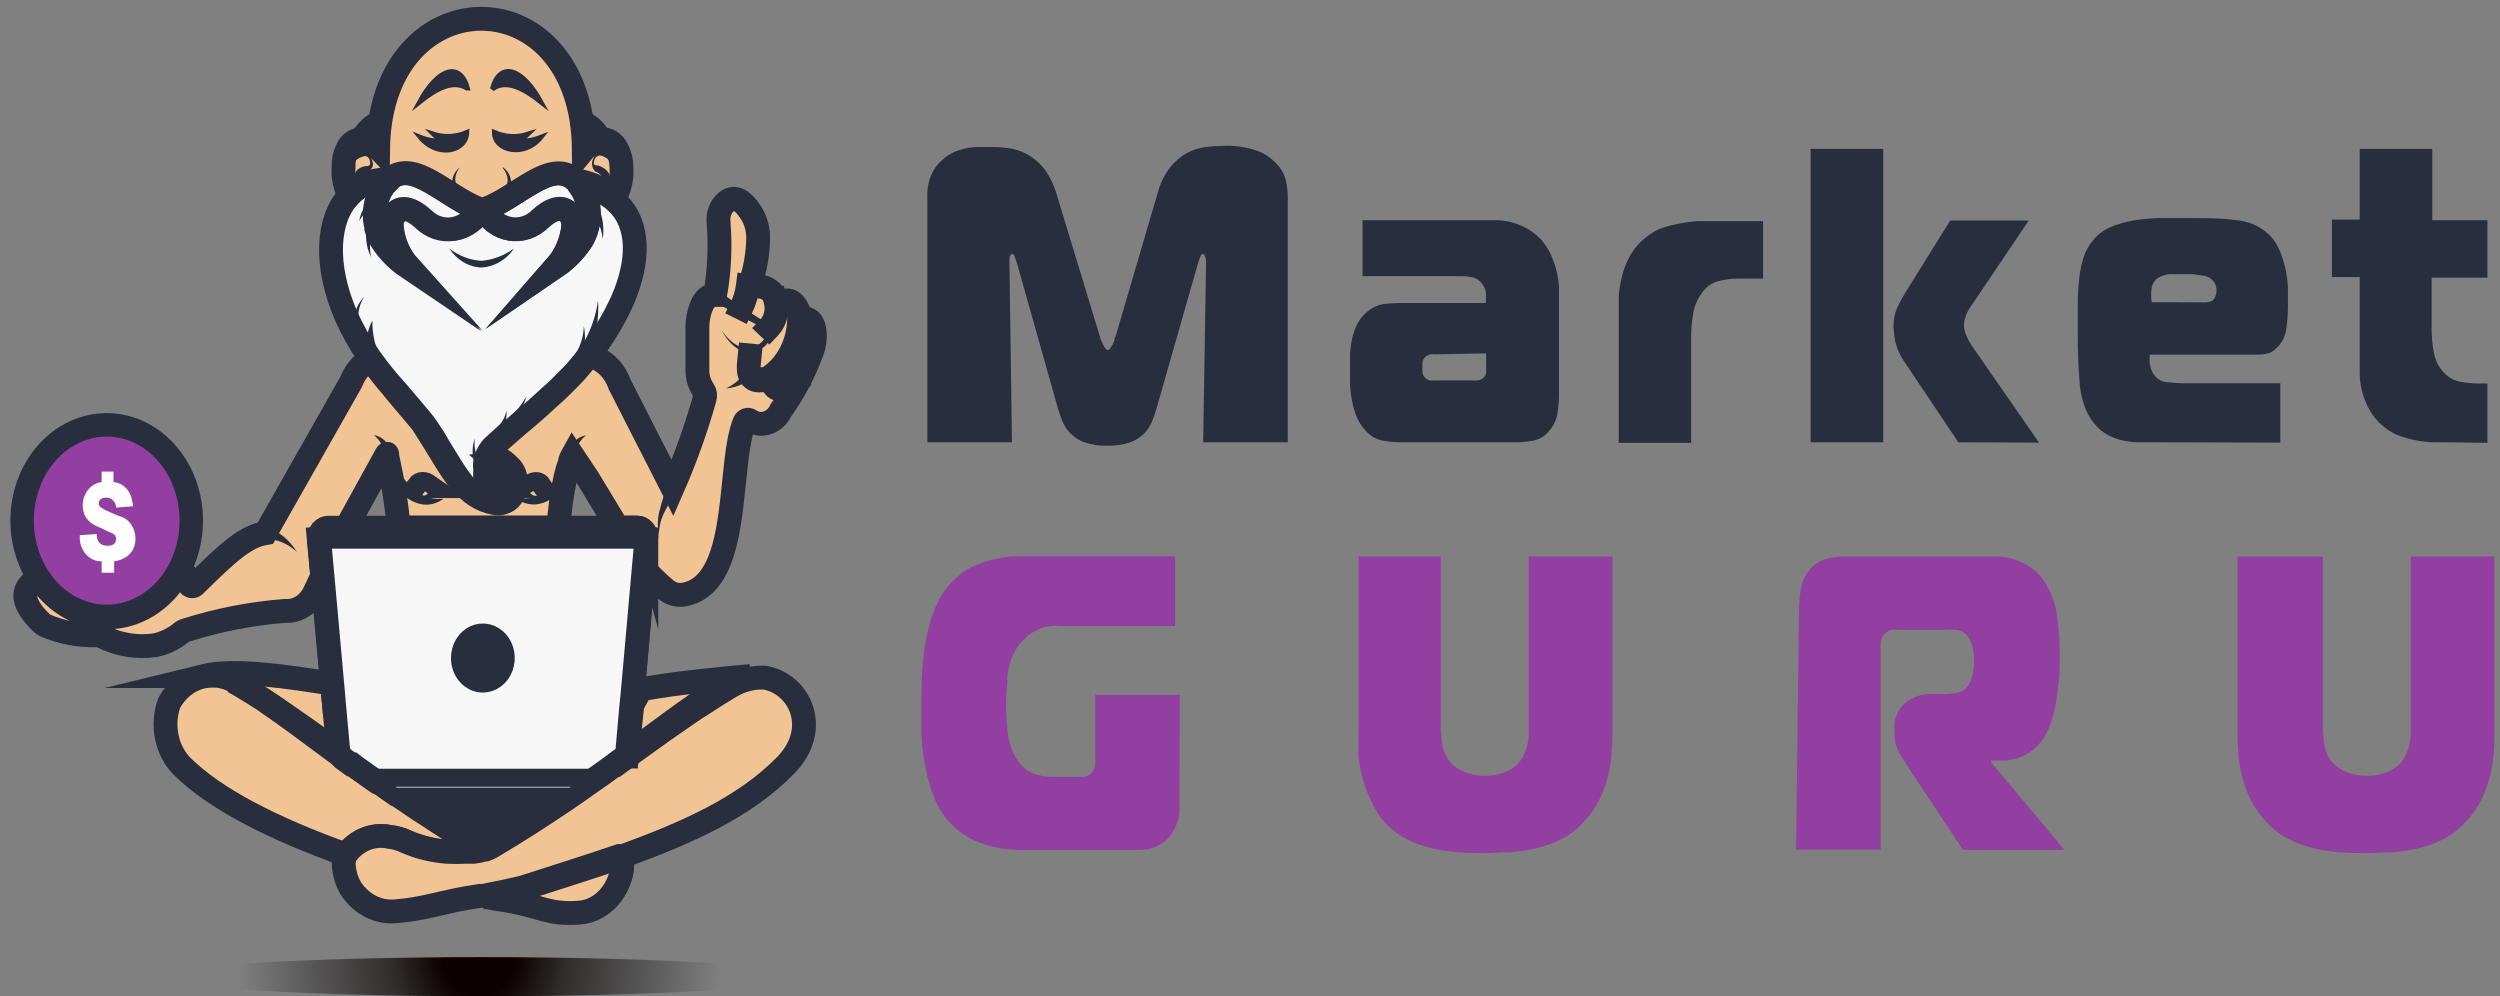 <?xml version="1.0" encoding="UTF-8"?> <svg xmlns="http://www.w3.org/2000/svg" width="133" height="53" viewBox="0 0 133 53" fill="none"><rect x="0" y="0" width="133" height="53" fill="#808080" stroke="none"/> <path d="M61.56 21.613C61.486 21.888 61.396 22.157 61.29 22.418C61.185 22.671 61.035 22.896 60.849 23.08C60.63 23.289 60.376 23.445 60.102 23.539C59.713 23.665 59.309 23.723 58.905 23.712C58.503 23.724 58.102 23.666 57.716 23.539C57.442 23.448 57.187 23.291 56.969 23.08C56.78 22.897 56.627 22.672 56.519 22.418C56.417 22.155 56.327 21.886 56.249 21.613L54.125 14.079C54.086 13.944 54.041 13.811 53.99 13.681C53.99 13.579 53.9 13.518 53.846 13.518C53.792 13.518 53.702 13.59 53.702 13.722C53.702 13.855 53.702 13.957 53.702 14.028L53.837 23.529H49.336V10.491C49.304 9.919 49.458 9.353 49.768 8.9C50.041 8.545 50.383 8.266 50.767 8.085C51.134 7.931 51.519 7.842 51.91 7.82C52.279 7.82 52.558 7.82 52.747 7.82C53.048 7.822 53.349 7.843 53.648 7.881C53.994 7.926 54.332 8.037 54.647 8.207C54.986 8.396 55.292 8.655 55.547 8.972C55.855 9.392 56.088 9.877 56.231 10.399L58.517 17.912C58.517 17.912 58.517 18.014 58.581 18.096C58.608 18.173 58.641 18.248 58.68 18.32C58.712 18.398 58.754 18.47 58.806 18.534C58.82 18.558 58.839 18.579 58.86 18.594C58.882 18.61 58.906 18.621 58.932 18.626C58.932 18.626 59.013 18.626 59.058 18.534C59.109 18.468 59.154 18.396 59.193 18.32L59.292 18.096C59.292 18.014 59.292 17.953 59.346 17.912L61.569 10.328C61.702 9.801 61.935 9.313 62.253 8.9C62.508 8.584 62.814 8.325 63.154 8.136C63.464 7.972 63.795 7.865 64.135 7.82C64.451 7.78 64.77 7.759 65.089 7.759C65.717 7.731 66.344 7.827 66.943 8.044C67.324 8.19 67.669 8.434 67.951 8.758C68.181 8.998 68.344 9.31 68.419 9.655C68.477 9.929 68.507 10.209 68.51 10.491V23.529H64.009L64.162 14.028C64.176 13.888 64.154 13.746 64.099 13.62C64.099 13.549 64.027 13.518 63.982 13.518C63.937 13.518 63.91 13.518 63.865 13.641C63.805 13.783 63.754 13.929 63.712 14.079L61.56 21.613Z" fill="#282E3D"></path> <path d="M79.402 11.714C79.953 11.691 80.503 11.802 81.013 12.04C81.372 12.207 81.701 12.445 81.985 12.744C82.189 12.975 82.362 13.24 82.498 13.528C82.622 13.807 82.724 14.097 82.805 14.395C82.876 14.681 82.921 14.975 82.939 15.272C82.939 15.557 82.939 15.822 82.939 16.057V21.011C82.938 21.336 82.911 21.66 82.859 21.98C82.805 22.333 82.653 22.658 82.426 22.907C82.207 23.19 81.908 23.377 81.58 23.437C81.283 23.496 80.982 23.527 80.68 23.529H74.541C74.209 23.529 73.878 23.498 73.551 23.437C73.208 23.375 72.892 23.189 72.65 22.907C72.45 22.701 72.287 22.452 72.173 22.173C72.058 21.89 71.974 21.592 71.921 21.286C71.866 20.991 71.833 20.691 71.822 20.389C71.822 20.094 71.822 19.818 71.822 19.584C71.822 19.349 71.822 19.064 71.822 18.789C71.841 18.528 71.877 18.269 71.93 18.014C71.992 17.747 72.083 17.491 72.2 17.249C72.323 17.006 72.488 16.795 72.686 16.628C72.946 16.391 73.257 16.236 73.587 16.179C73.885 16.14 74.186 16.12 74.487 16.118H79.051V15.934C79.058 15.812 79.058 15.69 79.051 15.567C79.029 15.418 78.973 15.277 78.889 15.16C78.755 14.948 78.556 14.802 78.331 14.752C78.122 14.712 77.912 14.692 77.7 14.691H72.488V11.714H79.402ZM76.368 18.85C76.281 18.838 76.194 18.838 76.107 18.85C75.993 18.868 75.886 18.925 75.801 19.013C75.739 19.083 75.695 19.171 75.675 19.268C75.666 19.369 75.666 19.472 75.675 19.574C75.667 19.662 75.667 19.751 75.675 19.839C75.695 19.932 75.739 20.017 75.801 20.083C75.869 20.158 75.953 20.211 76.044 20.236C76.14 20.25 76.237 20.25 76.332 20.236H78.322C78.426 20.251 78.532 20.251 78.637 20.236C78.731 20.221 78.821 20.179 78.898 20.114C78.98 20.053 79.038 19.958 79.06 19.849C79.069 19.744 79.069 19.638 79.06 19.533V18.799L76.368 18.85Z" fill="#282E3D"></path> <path d="M86.117 16.688C86.117 16.403 86.117 16.097 86.117 15.761C86.142 15.416 86.197 15.075 86.279 14.741C86.362 14.383 86.49 14.04 86.657 13.722C86.833 13.379 87.061 13.075 87.332 12.825C87.604 12.569 87.907 12.359 88.233 12.203C88.592 12.062 88.963 11.96 89.34 11.897C89.67 11.83 90.004 11.785 90.339 11.765H91.239H93.796V14.823H92.454C92.094 14.822 91.734 14.87 91.383 14.966C91.017 15.066 90.696 15.317 90.483 15.669C90.261 15.996 90.115 16.382 90.06 16.79C90.001 17.164 89.971 17.543 89.97 17.922V23.559H86.117V16.688Z" fill="#282E3D"></path> <path d="M96.325 23.529V7.921H100.187V23.529H96.325ZM104.184 23.529L101.348 19.298C101.106 18.967 100.928 18.581 100.826 18.167C100.776 17.915 100.746 17.659 100.736 17.402C100.725 17.05 100.79 16.7 100.925 16.383C101.06 16.102 101.207 15.83 101.366 15.567L103.752 11.734H107.929L104.76 16.433C104.676 16.565 104.61 16.709 104.562 16.862C104.513 16.998 104.485 17.143 104.481 17.29C104.484 17.474 104.524 17.655 104.598 17.82C104.675 18.01 104.768 18.191 104.877 18.36L108.478 23.549L104.184 23.529Z" fill="#282E3D"></path> <path d="M114.806 23.529C114.41 23.529 114.041 23.529 113.69 23.529C113.349 23.518 113.011 23.463 112.681 23.366C112.361 23.272 112.056 23.116 111.781 22.907C111.494 22.664 111.252 22.359 111.07 22.01C110.826 21.507 110.679 20.951 110.638 20.379C110.565 19.515 110.532 18.647 110.539 17.779V16.22C110.535 15.759 110.559 15.3 110.611 14.843C110.652 14.443 110.733 14.05 110.854 13.671C110.969 13.322 111.151 13.005 111.385 12.743C111.635 12.445 111.943 12.218 112.285 12.081C112.673 11.919 113.074 11.803 113.483 11.734C113.936 11.657 114.393 11.613 114.851 11.602H116.318C117.38 11.602 118.263 11.602 118.956 11.714C119.562 11.75 120.146 11.992 120.63 12.407C120.882 12.625 121.088 12.903 121.233 13.222C121.377 13.549 121.492 13.89 121.575 14.242C121.655 14.596 121.703 14.958 121.719 15.322C121.719 15.689 121.719 16.036 121.719 16.342C121.716 16.735 121.686 17.127 121.629 17.514C121.571 17.92 121.377 18.284 121.089 18.534C120.949 18.682 120.774 18.781 120.585 18.819C120.413 18.852 120.238 18.869 120.063 18.87H114.374C114.347 19.039 114.347 19.211 114.374 19.38C114.401 19.537 114.449 19.688 114.518 19.828C114.597 19.972 114.706 20.092 114.834 20.179C114.962 20.265 115.107 20.317 115.256 20.328C115.588 20.369 115.921 20.39 116.255 20.389H121.314V23.549L114.806 23.529ZM117.29 16.087C117.56 16.087 117.74 16.006 117.813 15.863C117.878 15.739 117.915 15.599 117.921 15.455C117.919 15.285 117.869 15.12 117.777 14.986C117.629 14.803 117.427 14.687 117.209 14.66C117.056 14.66 116.867 14.609 116.66 14.588H116.183H115.454C115.244 14.595 115.038 14.655 114.851 14.762C114.758 14.811 114.676 14.883 114.61 14.973C114.545 15.063 114.498 15.169 114.473 15.282C114.431 15.545 114.431 15.814 114.473 16.077L117.29 16.087Z" fill="#282E3D"></path> <path d="M130.091 23.529H129.407C128.829 23.505 128.257 23.396 127.705 23.203C127.401 23.104 127.115 22.945 126.859 22.733C126.436 22.409 126.097 21.962 125.878 21.439C125.658 20.942 125.541 20.394 125.536 19.838V14.741H124.06V11.683H125.536V7.921H129.398V11.714H132.332V14.772H129.362V17.473C129.361 17.905 129.4 18.335 129.479 18.758C129.558 19.174 129.75 19.552 130.028 19.838C130.278 20.098 130.592 20.265 130.928 20.317C131.205 20.367 131.485 20.395 131.765 20.399H132.332V23.559L130.091 23.529Z" fill="#282E3D"></path> <path d="M62.748 42.867C62.773 43.288 62.685 43.707 62.496 44.07C62.38 44.291 62.238 44.494 62.073 44.672C61.654 45.045 61.13 45.236 60.597 45.212H54.08C53.469 45.198 52.863 45.089 52.279 44.886C51.67 44.689 51.107 44.341 50.632 43.866C50.252 43.494 49.946 43.035 49.732 42.52C49.513 41.992 49.347 41.438 49.237 40.869C49.129 40.294 49.057 39.712 49.021 39.126C49.021 38.535 49.021 37.984 49.021 37.464C49.021 36.944 49.021 36.2 49.075 35.558C49.111 34.922 49.199 34.29 49.336 33.672C49.457 33.079 49.654 32.509 49.921 31.98C50.188 31.455 50.55 31 50.983 30.644C51.291 30.373 51.638 30.166 52.009 30.033C52.349 29.894 52.698 29.789 53.053 29.717C53.35 29.649 53.651 29.608 53.954 29.594C54.215 29.594 54.386 29.594 54.476 29.594H62.514V33.305H56.483C56.007 33.242 55.524 33.33 55.089 33.558C54.653 33.787 54.282 34.147 54.017 34.6C53.779 35.02 53.634 35.499 53.594 35.996C53.594 36.506 53.522 37.016 53.522 37.403C53.525 37.873 53.549 38.343 53.594 38.81C53.634 39.323 53.779 39.819 54.017 40.257C54.226 40.649 54.542 40.953 54.917 41.124C55.258 41.26 55.617 41.329 55.979 41.328H57.32H57.707C57.846 41.305 57.972 41.229 58.068 41.114C58.172 41.003 58.242 40.856 58.266 40.696C58.279 40.533 58.279 40.369 58.266 40.206V36.965H62.766L62.748 42.867Z" fill="#933FA1"></path> <path d="M76.647 29.605V38.566C76.652 38.949 76.685 39.331 76.746 39.707C76.83 40.117 77.041 40.479 77.34 40.727C77.565 40.92 77.822 41.059 78.097 41.135C78.389 41.229 78.692 41.277 78.997 41.277C79.301 41.276 79.604 41.228 79.897 41.135C80.17 41.057 80.427 40.919 80.653 40.727C80.813 40.584 80.948 40.407 81.049 40.207C81.135 40.018 81.204 39.82 81.256 39.616C81.302 39.426 81.326 39.231 81.328 39.035C81.328 38.851 81.328 38.678 81.328 38.515V29.605H85.784V38.963C85.784 39.368 85.766 39.773 85.73 40.176C85.699 40.585 85.63 40.988 85.523 41.379C85.416 41.788 85.268 42.181 85.082 42.552C84.88 42.948 84.632 43.311 84.344 43.632C84.006 44.019 83.613 44.339 83.183 44.58C82.756 44.806 82.309 44.981 81.85 45.1C81.379 45.22 80.901 45.299 80.419 45.335C79.924 45.335 79.438 45.386 78.952 45.386C78.466 45.386 77.962 45.386 77.475 45.335C76.994 45.298 76.515 45.22 76.044 45.1C75.585 44.981 75.138 44.806 74.712 44.58C74.284 44.334 73.892 44.014 73.551 43.632C73.303 43.302 73.091 42.939 72.92 42.552C72.738 42.179 72.59 41.786 72.479 41.379C72.377 40.987 72.307 40.584 72.272 40.176C72.254 39.772 72.254 39.367 72.272 38.963V29.605H76.647Z" fill="#933FA1"></path> <path d="M95.704 32.592C95.706 32.206 95.733 31.821 95.785 31.44C95.837 31.037 95.993 30.661 96.235 30.359C96.474 30.055 96.787 29.838 97.135 29.738C97.43 29.657 97.732 29.613 98.035 29.605H105.534C105.75 29.605 106.002 29.605 106.29 29.605C106.595 29.619 106.897 29.674 107.19 29.768C107.508 29.872 107.811 30.027 108.091 30.227C108.398 30.453 108.661 30.748 108.865 31.093C109.168 31.611 109.365 32.2 109.441 32.816C109.529 33.426 109.574 34.043 109.576 34.661C109.576 34.845 109.576 35.09 109.576 35.395C109.572 35.736 109.551 36.077 109.513 36.415C109.468 36.772 109.423 37.139 109.351 37.505C109.292 37.855 109.202 38.197 109.081 38.525C108.872 39.14 108.493 39.662 108.001 40.013C107.55 40.311 107.037 40.466 106.515 40.462H105.93V40.554L109.828 45.212H104.427L101.726 41.135C101.501 40.788 101.285 40.452 101.087 40.115C100.887 39.797 100.78 39.415 100.781 39.024V38.688C100.778 38.441 100.827 38.196 100.924 37.975C101.021 37.753 101.164 37.561 101.339 37.414C101.755 37.074 102.259 36.902 102.77 36.924H103.482C103.699 36.923 103.916 36.899 104.13 36.853C104.361 36.805 104.569 36.664 104.715 36.456C104.828 36.271 104.908 36.063 104.949 35.844C104.99 35.623 105.011 35.397 105.012 35.171C105.028 34.852 104.985 34.532 104.886 34.233C104.831 34.095 104.761 33.965 104.679 33.846C104.526 33.652 104.313 33.532 104.085 33.509C103.869 33.494 103.652 33.494 103.437 33.509H100.979C100.857 33.493 100.733 33.493 100.61 33.509C100.487 33.541 100.374 33.611 100.286 33.713C100.16 33.827 100.076 33.991 100.052 34.172C100.042 34.349 100.042 34.526 100.052 34.702V45.202H95.551L95.704 32.592Z" fill="#933FA1"></path> <path d="M123.574 29.605V38.566C123.574 38.949 123.607 39.331 123.673 39.707C123.756 40.114 123.963 40.475 124.258 40.727C124.483 40.919 124.74 41.057 125.014 41.135C125.307 41.228 125.61 41.276 125.914 41.277C126.219 41.277 126.521 41.229 126.814 41.135C127.088 41.057 127.345 40.919 127.57 40.727C127.733 40.587 127.868 40.41 127.967 40.207C128.056 40.02 128.126 39.822 128.174 39.616C128.218 39.426 128.245 39.231 128.255 39.035C128.255 38.851 128.255 38.678 128.255 38.515V29.605H132.701V38.963C132.701 39.371 132.701 39.769 132.656 40.176C132.617 40.583 132.548 40.986 132.449 41.379C132.339 41.786 132.191 42.179 132.008 42.552C131.801 42.943 131.553 43.306 131.27 43.632C130.929 44.014 130.537 44.334 130.109 44.58C129.682 44.806 129.236 44.981 128.777 45.1C128.303 45.22 127.821 45.299 127.336 45.335C126.85 45.335 126.355 45.386 125.869 45.386C125.383 45.386 124.879 45.386 124.393 45.335C123.914 45.299 123.438 45.22 122.971 45.1C122.511 44.981 122.065 44.806 121.638 44.58C121.207 44.339 120.815 44.019 120.477 43.632C120.189 43.311 119.941 42.948 119.739 42.552C119.553 42.181 119.405 41.788 119.298 41.379C119.191 40.988 119.121 40.585 119.091 40.176C119.055 39.773 119.037 39.368 119.037 38.963V29.605H123.574Z" fill="#933FA1"></path> <path d="M25.661 53C35.047 53 42.656 52.535 42.656 51.96C42.656 51.386 35.047 50.92 25.661 50.92C16.275 50.92 8.666 51.386 8.666 51.96C8.666 52.535 16.275 53 25.661 53Z" fill="url(#paint0_radial_57_101)"></path> <path d="M2.184 33.112C2.244 33.172 2.311 33.223 2.382 33.265C3.267 33.646 4.209 33.826 5.155 33.795C5.244 33.8 5.332 33.82 5.416 33.856C6.306 34.303 7.286 34.465 8.251 34.325C8.729 34.226 9.183 34.014 9.584 33.703C9.678 33.614 9.789 33.551 9.908 33.52C11.625 32.978 13.386 32.637 15.165 32.5H15.372C15.66 32.48 15.938 32.375 16.18 32.197C16.421 32.018 16.617 31.771 16.749 31.481L17.154 30.614L16.992 28.81C16.988 28.776 16.988 28.742 16.992 28.708V28.708V28.565C17.003 28.442 17.053 28.328 17.132 28.244C17.212 28.16 17.316 28.111 17.424 28.107H18.396L20.53 24.233C20.53 24.233 20.575 24.141 20.593 24.141C20.611 24.141 20.593 24.223 20.593 24.243C20.638 24.426 20.674 24.61 20.71 24.793C20.944 25.87 21.113 26.963 21.214 28.066H29.712C29.764 27.154 29.891 26.25 30.09 25.364C30.155 25.082 30.24 24.806 30.342 24.539V24.477C30.36 24.417 30.385 24.359 30.414 24.304L30.459 24.223L31.269 25.436L32.862 28.066H33.907C33.963 28.066 34.02 28.078 34.072 28.103C34.125 28.127 34.172 28.163 34.213 28.209C34.288 28.295 34.339 28.405 34.357 28.524V28.616V28.698C34.357 28.698 34.357 28.698 34.357 28.82L34.258 30.247C34.609 30.627 34.978 30.985 35.365 31.318C35.514 31.453 35.686 31.55 35.871 31.603C36.056 31.656 36.249 31.663 36.436 31.623C36.571 31.595 36.703 31.554 36.832 31.501C39.416 30.441 38.714 24.569 39.614 22.449C39.626 22.422 39.643 22.399 39.663 22.38C39.683 22.362 39.707 22.348 39.732 22.339C39.757 22.33 39.783 22.328 39.809 22.331C39.836 22.334 39.861 22.343 39.884 22.357C40.023 22.451 40.178 22.512 40.339 22.536C40.5 22.559 40.664 22.546 40.82 22.495C40.976 22.444 41.121 22.358 41.246 22.241C41.372 22.125 41.475 21.98 41.549 21.817C42.239 20.862 42.8 19.797 43.215 18.657C43.333 18.334 43.376 17.983 43.34 17.637C43.278 17.189 43.106 16.954 42.818 16.944C42.758 16.943 42.7 16.921 42.652 16.881C42.603 16.84 42.567 16.784 42.548 16.72C42.35 16.139 42.044 15.853 41.648 16.037C41.584 16.06 41.515 16.059 41.451 16.033C41.388 16.007 41.334 15.958 41.297 15.894C41.182 15.645 40.995 15.449 40.767 15.34C40.538 15.23 40.284 15.213 40.046 15.292C40.026 15.297 40.004 15.296 39.985 15.289C39.965 15.281 39.947 15.268 39.934 15.251C39.92 15.233 39.91 15.211 39.907 15.188C39.903 15.165 39.904 15.141 39.911 15.119C40.172 14.35 40.315 13.537 40.334 12.713C40.346 12.191 40.2 11.68 39.92 11.266C39.515 10.664 39.092 10.379 38.642 10.736C38.495 10.858 38.379 11.023 38.306 11.213C38.233 11.402 38.206 11.611 38.227 11.816C38.332 13.111 38.272 14.415 38.047 15.69C37.597 15.69 37.291 16.108 37.147 16.893C37.118 17.061 37.103 17.232 37.102 17.403V19.615C37.085 20.032 37.203 20.442 37.435 20.767C37.475 20.828 37.5 20.898 37.51 20.973C37.519 21.048 37.512 21.124 37.489 21.195C37.027 22.832 36.456 24.427 35.779 25.966L32.97 20.461C32.857 20.135 32.685 19.84 32.465 19.594C32.245 19.348 31.981 19.157 31.692 19.034L31.422 18.911L31.089 18.769C30.882 19.034 30.657 19.309 30.414 19.584L30 20.012L29.784 20.226L29.568 20.441L29.343 20.655L28.956 21.001C28.767 21.185 28.559 21.358 28.361 21.541L27.929 21.919L27.434 22.337L26.705 22.969L26.102 23.499L25.958 23.672C25.765 23.873 25.638 24.143 25.598 24.437C25.585 24.531 25.585 24.628 25.598 24.722V24.773C25.598 24.773 25.598 24.824 25.598 24.855C25.594 24.885 25.594 24.916 25.598 24.946V25.069V25.14V25.191L25.661 25.273L25.733 25.354C25.805 25.406 25.884 25.444 25.967 25.466C26.079 25.502 26.197 25.502 26.309 25.466C26.355 25.448 26.395 25.416 26.426 25.375C26.642 25.14 26.525 24.681 26.201 24.406C26.343 24.382 26.487 24.397 26.623 24.449C26.758 24.502 26.881 24.59 26.98 24.706C27.08 24.823 27.153 24.965 27.195 25.12C27.236 25.275 27.244 25.439 27.218 25.599C27.209 25.692 27.191 25.785 27.164 25.874C27.119 26.058 27.028 26.224 26.903 26.353C26.789 26.452 26.658 26.522 26.518 26.559C26.379 26.596 26.234 26.599 26.093 26.567C25.381 26.441 24.738 26.015 24.293 25.375C23.924 24.895 23.581 24.284 23.122 23.55C22.933 23.244 22.726 22.918 22.483 22.53C22.402 22.408 20.881 20.644 20.782 20.491C20.441 20.095 20.116 19.68 19.81 19.248V19.248L19.702 19.105C19.564 19.18 19.434 19.272 19.315 19.38C19.042 19.628 18.826 19.946 18.685 20.308L14.121 28.361C13.103 28.535 12.239 29.269 10.358 31.134C10.332 31.16 10.3 31.177 10.266 31.185C10.233 31.193 10.197 31.192 10.164 31.181C10.131 31.169 10.101 31.149 10.077 31.121C10.052 31.094 10.035 31.06 10.025 31.022C9.959 30.727 9.822 30.459 9.629 30.247C9.263 30.984 8.741 31.606 8.109 32.057C7.478 32.508 6.758 32.775 6.013 32.832C5.269 32.89 4.523 32.737 3.844 32.387C3.164 32.037 2.572 31.502 2.121 30.828H1.932C1.041 31.369 1.194 32.133 2.184 33.112Z" fill="#F2C494" stroke="#282E3D" stroke-width="1.269" stroke-miterlimit="10" stroke-linecap="square"></path> <path d="M33.367 40.145C34.879 39.034 36.166 38.056 37.264 37.312L37.471 37.169C37.777 36.965 38.075 36.771 38.371 36.608L38.57 36.486L38.804 36.363L38.921 36.302L39.038 36.241C39.323 36.096 39.627 36.003 39.938 35.966C39.038 36.047 35.572 36.353 34.087 36.69L33.637 37.515L33.367 40.145Z" fill="#F2C494" stroke="#282E3D" stroke-width="1.269" stroke-miterlimit="10" stroke-linecap="square"></path> <path d="M20.017 41.532L20.809 42.093L21.016 42.226L21.376 42.47L21.583 42.613C22.672 43.347 23.87 44.122 25.274 44.958C25.377 45.021 25.486 45.072 25.598 45.111H25.679C25.955 45.002 26.223 44.869 26.48 44.713L26.867 44.479L27.254 44.234L27.632 43.999L28.911 43.164L29.046 43.082L30.369 42.185L30.585 42.042L30.855 41.849L31.368 41.492L20.017 41.532Z" fill="#282E3D" stroke="#282E3D" stroke-width="1.269" stroke-miterlimit="10" stroke-linecap="square"></path> <path d="M10.808 35.966H11.033C11.578 35.96 12.117 36.096 12.608 36.364C12.734 36.435 12.861 36.506 12.977 36.588L13.347 36.812L14.058 37.271L14.409 37.495L14.508 37.556L14.868 37.801L15.219 38.045L15.75 38.413L16.263 38.769L18.064 40.064L17.82 37.434L17.613 36.364C15.498 36.037 12.509 35.548 10.808 35.966Z" fill="#F2C494" stroke="#282E3D" stroke-width="1.269" stroke-miterlimit="10" stroke-linecap="square"></path> <path d="M33.601 37.495L33.664 36.894L34.375 28.647" stroke="#282E3D" stroke-width="1.269" stroke-miterlimit="10" stroke-linecap="square"></path> <path d="M33.096 46.252C33.009 46.775 32.794 47.259 32.476 47.65C32.157 48.041 31.749 48.323 31.296 48.464C31.122 48.515 30.944 48.546 30.765 48.556C29.172 48.658 28.884 48.25 27.002 47.914L26.336 47.812L25.931 47.73H25.733C26.264 47.628 27.677 47.333 27.866 47.272C29.622 46.701 31.341 46.17 32.97 45.61C33.078 45.8 33.123 46.028 33.096 46.252V46.252Z" fill="#F2C494" stroke="#282E3D" stroke-width="1.269" stroke-miterlimit="10" stroke-linecap="square"></path> <path d="M25.508 45.182C25.328 45.243 25.355 45.284 25.166 45.304H24.833C24.488 45.325 24.142 45.325 23.798 45.304C23.058 45.25 22.33 45.072 21.637 44.774C21.342 44.633 21.029 44.547 20.71 44.519C20.29 44.438 19.857 44.483 19.457 44.651C19.058 44.82 18.704 45.105 18.433 45.477C14.409 44.04 11.438 42.48 9.728 40.808C9.304 40.397 9.006 39.843 8.877 39.228C8.747 38.613 8.793 37.967 9.008 37.383C9.379 36.705 9.971 36.218 10.655 36.027C10.856 35.974 11.061 35.947 11.267 35.946H11.546C11.857 35.983 12.161 36.076 12.446 36.221L12.563 36.282L12.608 36.364L12.86 36.507L13.058 36.629C13.338 36.792 13.635 36.986 13.959 37.19L14.166 37.332C15.264 38.076 16.56 39.055 18.063 40.166H18.136L18.352 40.319L18.576 40.482L18.919 40.737L19 40.798L19.243 40.971L19.486 41.145L19.99 41.502L20.503 41.858L20.989 42.195L22.312 43.092L22.447 43.173L23.726 44.009L24.104 44.244L24.491 44.489L24.878 44.723C25.072 44.903 25.283 45.057 25.508 45.182Z" fill="#F2C494" stroke="#282E3D" stroke-width="1.269" stroke-miterlimit="10" stroke-linecap="square"></path> <path d="M41.774 40.738C39.614 42.94 36.571 44.295 33.16 45.539H32.953C31.314 46.1 29.604 46.63 27.84 47.201C27.659 47.262 26.246 47.558 25.715 47.66H25.535L24.842 47.772C23.456 48.016 22.501 48.363 21.106 48.475C20.637 48.53 20.163 48.446 19.732 48.229C19.301 48.013 18.927 47.672 18.649 47.242C18.46 46.913 18.34 46.54 18.297 46.151C18.258 45.9 18.303 45.642 18.424 45.427C18.701 45.062 19.058 44.785 19.459 44.626C19.861 44.467 20.292 44.43 20.71 44.52C21.02 44.554 21.324 44.644 21.61 44.785C22.303 45.083 23.031 45.261 23.771 45.315C24.116 45.335 24.461 45.335 24.806 45.315H25.211C25.4 45.295 25.587 45.254 25.769 45.193H25.85C25.962 45.154 26.071 45.103 26.174 45.04C27.578 44.204 28.776 43.429 29.865 42.695L30.081 42.552L30.432 42.308L30.63 42.175L31.422 41.614C31.782 41.37 32.124 41.125 32.457 40.88L32.583 40.789L32.7 40.697H32.763L33.196 40.381L33.43 40.208L35.23 38.913L35.743 38.556L36.274 38.189L36.625 37.944L36.985 37.7L37.084 37.639L37.435 37.414L38.147 36.956L38.516 36.731C38.633 36.65 38.759 36.578 38.885 36.507C39.367 36.223 39.899 36.066 40.442 36.048H40.667C42.539 36.364 43.719 38.77 41.774 40.738Z" fill="#F2C494" stroke="#282E3D" stroke-width="1.269" stroke-miterlimit="10" stroke-linecap="square"></path> <path d="M27.479 26.537C27.668 26.537 27.83 26.537 28.002 26.537C28.161 26.513 28.317 26.472 28.47 26.415C28.765 26.297 29.035 26.109 29.262 25.864C29.729 25.364 30.073 24.735 30.261 24.039C30.337 23.806 30.46 23.597 30.621 23.428C30.78 23.279 30.974 23.187 31.179 23.163C31.024 23.277 30.893 23.426 30.792 23.601C30.724 23.773 30.675 23.955 30.648 24.141V24.141C30.565 25 30.187 25.788 29.595 26.333C29.29 26.61 28.921 26.783 28.533 26.832C28.163 26.865 27.793 26.761 27.479 26.537V26.537Z" fill="#282E3D"></path> <path d="M23.591 26.536C23.276 26.769 22.903 26.877 22.528 26.842C22.142 26.792 21.777 26.619 21.475 26.343C21.177 26.073 20.93 25.738 20.75 25.358C20.569 24.978 20.457 24.561 20.422 24.131V24.131C20.392 23.944 20.34 23.762 20.269 23.59C20.171 23.413 20.038 23.263 19.882 23.152C20.09 23.176 20.287 23.268 20.449 23.417C20.607 23.588 20.73 23.797 20.809 24.029C20.997 24.725 21.341 25.353 21.808 25.853C22.035 26.099 22.305 26.286 22.6 26.404C22.756 26.461 22.915 26.502 23.078 26.526C23.239 26.557 23.41 26.526 23.591 26.536Z" fill="#282E3D"></path> <path d="M28.2 25.884H28.74C28.623 25.701 28.443 25.701 28.2 25.884Z" stroke="#282E3D" stroke-width="1.269" stroke-miterlimit="10" stroke-linecap="square"></path> <path d="M22.258 25.864H22.798C22.564 25.701 22.384 25.701 22.258 25.864Z" stroke="#282E3D" stroke-width="1.269" stroke-miterlimit="10" stroke-linecap="square"></path> <path d="M17.766 37.445L17.703 36.792L16.956 28.647" stroke="#282E3D" stroke-width="1.269" stroke-miterlimit="10" stroke-linecap="square"></path> <path d="M38.39 17.555C38.702 18.07 39.175 18.434 39.713 18.575C39.978 18.578 40.235 18.469 40.433 18.269C40.658 18.105 40.802 17.851 40.721 17.626C40.678 17.526 40.605 17.446 40.514 17.402L40.136 17.208L39.362 16.801C38.849 16.525 38.336 16.25 37.84 15.914L37.597 15.751L37.913 15.2L38.138 15.384C38.588 15.741 39.038 16.067 39.56 16.403L40.298 16.872L40.667 17.117C40.822 17.221 40.935 17.389 40.982 17.586C41.009 17.775 40.981 17.969 40.901 18.139C40.822 18.308 40.695 18.443 40.541 18.523C40.293 18.724 39.99 18.818 39.686 18.788C39.132 18.578 38.669 18.137 38.39 17.555V17.555Z" fill="#282E3D"></path> <path d="M38.615 20.665C38.894 20.543 39.15 20.363 39.371 20.135C39.518 19.878 39.587 19.574 39.569 19.268V18.952L40.199 19.095L40.1 19.39C40.014 19.791 39.815 20.149 39.533 20.41C39.243 20.557 38.932 20.643 38.615 20.665V20.665Z" fill="#282E3D"></path> <path d="M39.884 18.911C39.821 19.553 39.731 20.032 40.19 20.215C40.436 20.278 40.694 20.23 40.91 20.083C41.387 19.765 41.784 19.314 42.064 18.773C42.345 18.233 42.499 17.621 42.512 16.994" stroke="#282E3D" stroke-width="1.269" stroke-miterlimit="10" stroke-linecap="square"></path> <path d="M40.91 17.433C41.083 17.252 41.208 17.019 41.268 16.761C41.329 16.503 41.323 16.23 41.252 15.976" stroke="#282E3D" stroke-width="1.269" stroke-miterlimit="10" stroke-linecap="square"></path> <path d="M39.434 16.383C39.614 16.02 39.733 15.623 39.785 15.211" stroke="#282E3D" stroke-width="1.269" stroke-miterlimit="10" stroke-linecap="square"></path> <path d="M41.054 20.175C41.054 20.797 41.801 20.94 42.278 20.461" stroke="#282E3D" stroke-width="1.269" stroke-miterlimit="10" stroke-linecap="square"></path> <path d="M14.148 28.035C14.816 28.247 15.399 28.715 15.795 29.361C15.315 28.915 14.714 28.67 14.094 28.668H13.815L13.869 27.934L14.148 28.035Z" fill="#282E3D"></path> <path d="M36.013 26.037C35.806 26.465 35.563 26.812 35.374 27.199C35.167 27.572 35.058 28.003 35.059 28.443C34.96 27.991 34.979 27.517 35.113 27.077C35.221 26.628 35.383 26.2 35.482 25.802L35.554 25.497L36.139 25.762L36.013 26.037Z" fill="#282E3D"></path> <path d="M17.001 28.687C17.02 28.639 17.044 28.595 17.073 28.554V28.554C17.112 28.545 17.152 28.545 17.19 28.554H34.087C34.165 28.556 34.239 28.593 34.294 28.656C34.329 28.687 34.354 28.73 34.366 28.779C34.379 28.825 34.379 28.875 34.366 28.921L33.646 36.995L33.583 37.597L33.349 40.247H33.276L33.06 40.4L32.835 40.563L32.493 40.818L32.412 40.879L32.142 41.073L31.926 41.226L31.422 41.583H20.017L18.982 40.849L18.856 40.757L18.739 40.665H18.676L18.244 40.349L18.009 40.084L17.766 37.454L17.712 36.801L16.992 28.84C16.981 28.789 16.984 28.736 17.001 28.687ZM25.688 36.21C25.898 36.21 26.103 36.14 26.278 36.008C26.453 35.875 26.589 35.688 26.669 35.468C26.75 35.248 26.771 35.006 26.73 34.773C26.689 34.539 26.588 34.325 26.439 34.157C26.291 33.989 26.101 33.874 25.895 33.828C25.689 33.781 25.476 33.805 25.282 33.896C25.087 33.987 24.922 34.141 24.805 34.339C24.688 34.537 24.626 34.769 24.626 35.007C24.626 35.326 24.738 35.632 24.937 35.858C25.136 36.084 25.406 36.21 25.688 36.21V36.21Z" fill="#F7F7F7" stroke="#282E3D" stroke-width="1.269" stroke-miterlimit="10"></path> <path d="M20.017 41.532L20.809 42.092L21.016 42.235H30.441L30.657 42.082L30.927 41.889L31.44 41.532H20.017Z" stroke="#282E3D" stroke-width="1.269" stroke-miterlimit="10"></path> <path d="M20.017 41.532L20.809 42.092L21.016 42.225H30.405L30.891 41.889L31.404 41.532H20.017Z" fill="#F7F7F7" stroke="#282E3D" stroke-width="0.655" stroke-miterlimit="10"></path> <path d="M24.626 35.007C24.626 35.245 24.688 35.477 24.805 35.675C24.922 35.873 25.087 36.027 25.282 36.118C25.476 36.209 25.689 36.233 25.895 36.186C26.101 36.14 26.291 36.025 26.439 35.857C26.588 35.689 26.689 35.475 26.73 35.241C26.771 35.008 26.75 34.766 26.669 34.546C26.589 34.327 26.453 34.139 26.278 34.006C26.103 33.874 25.898 33.804 25.688 33.804C25.406 33.804 25.136 33.93 24.937 34.156C24.738 34.382 24.626 34.688 24.626 35.007V35.007Z" fill="#282E3D"></path> <path d="M17.001 28.677C16.995 28.64 16.995 28.602 17.001 28.564L17.046 28.463H34.087C34.126 28.462 34.164 28.471 34.2 28.489C34.235 28.506 34.267 28.532 34.294 28.564C34.334 28.622 34.365 28.688 34.384 28.758V28.544C34.362 28.413 34.301 28.295 34.213 28.208C34.135 28.125 34.032 28.077 33.925 28.075H17.451C17.343 28.079 17.239 28.128 17.159 28.213C17.08 28.297 17.03 28.411 17.019 28.534L17.001 28.677Z" stroke="#282E3D" stroke-width="1.269" stroke-miterlimit="10"></path> <path d="M18.424 16.83C18.745 17.548 19.125 18.231 19.558 18.869L19.702 19.083L19.81 19.226C20.178 19.737 20.572 20.224 20.989 20.684C21.088 20.796 22.609 22.559 22.69 22.723C22.933 23.069 23.14 23.395 23.329 23.742C23.789 24.476 24.131 25.087 24.5 25.567C24.945 26.207 25.589 26.633 26.3 26.759C26.441 26.791 26.586 26.788 26.726 26.751C26.865 26.715 26.996 26.644 27.11 26.545C27.235 26.416 27.326 26.25 27.371 26.066C27.398 25.977 27.416 25.885 27.425 25.791C27.451 25.631 27.443 25.467 27.402 25.312C27.36 25.157 27.287 25.015 27.187 24.898C27.088 24.782 26.965 24.694 26.83 24.642C26.694 24.589 26.55 24.575 26.408 24.598C26.732 24.873 26.849 25.332 26.633 25.567C26.602 25.609 26.562 25.64 26.516 25.658C26.404 25.694 26.286 25.694 26.174 25.658C26.092 25.632 26.014 25.594 25.94 25.546L25.868 25.465L25.805 25.383V25.332V25.261V25.139C25.801 25.108 25.801 25.077 25.805 25.047V25.047C25.809 25.02 25.809 24.992 25.805 24.965V24.914C25.791 24.823 25.791 24.73 25.805 24.639C25.86 24.262 26.04 23.922 26.309 23.691L26.912 23.161L27.641 22.529L28.136 22.111L28.569 21.734C28.767 21.55 28.974 21.377 29.163 21.193L29.55 20.847L29.775 20.633L29.991 20.419L30.207 20.204L30.621 19.776C30.855 19.501 31.089 19.226 31.296 18.961L31.35 18.89C32.041 18.016 32.63 17.046 33.105 16.005V16.005C34.051 13.843 34.006 11.927 32.853 10.806C32.692 10.647 32.517 10.507 32.331 10.387C31.969 10.165 31.581 10 31.179 9.898L30.612 9.582C30.711 9.662 30.801 9.755 30.882 9.857V9.857V9.919C31.041 10.139 31.16 10.391 31.233 10.663V10.663C31.364 11.134 31.364 11.639 31.233 12.11C31.169 12.359 31.069 12.593 30.936 12.803C30.572 13.347 30.12 13.807 29.604 14.159C30.088 13.606 30.404 12.892 30.504 12.12V12.12C30.518 12.012 30.518 11.902 30.504 11.794C30.475 11.63 30.407 11.478 30.306 11.356V11.356C29.964 10.897 29.352 11.081 28.767 11.621C28.55 11.838 28.295 12 28.018 12.094C27.741 12.188 27.449 12.213 27.163 12.166C26.877 12.119 26.603 12.003 26.361 11.824C26.118 11.646 25.913 11.409 25.76 11.132H25.607C25.452 11.408 25.247 11.643 25.005 11.82C24.762 11.998 24.489 12.114 24.203 12.161C23.917 12.207 23.626 12.183 23.349 12.09C23.073 11.997 22.817 11.837 22.6 11.621C21.997 11.07 21.385 10.887 21.043 11.386C20.945 11.499 20.876 11.64 20.845 11.794C20.84 11.886 20.84 11.978 20.845 12.07C20.922 12.866 21.24 13.608 21.745 14.17C21.227 13.82 20.775 13.36 20.413 12.814C20.283 12.604 20.18 12.374 20.107 12.131C20.107 12.131 20.107 12.07 20.107 12.039C20.073 11.912 20.049 11.783 20.035 11.652C19.985 11.062 20.125 10.471 20.431 9.99L20.422 9.857C20.51 9.749 20.606 9.65 20.71 9.562C20.566 9.551 20.422 9.551 20.278 9.562C19.846 9.603 19.428 9.753 19.054 10C18.885 10.112 18.727 10.245 18.585 10.398C17.397 11.662 17.235 14.108 18.424 16.83Z" fill="#F7F7F7" stroke="#282E3D" stroke-width="1.269" stroke-miterlimit="10"></path> <path d="M25.742 11.142C25.895 11.42 26.1 11.656 26.343 11.835C26.585 12.013 26.859 12.13 27.145 12.177C27.431 12.223 27.723 12.198 28 12.104C28.277 12.01 28.532 11.849 28.749 11.632C29.334 11.091 29.946 10.908 30.288 11.366C30.389 11.489 30.457 11.641 30.486 11.805C30.5 11.913 30.5 12.023 30.486 12.131V12.131C30.386 12.902 30.07 13.617 29.586 14.17C30.102 13.818 30.554 13.358 30.918 12.814C31.051 12.604 31.151 12.369 31.215 12.121C31.346 11.65 31.346 11.144 31.215 10.673C31.142 10.402 31.023 10.149 30.864 9.929V9.868C30.789 9.763 30.705 9.667 30.612 9.582V9.582L30.513 9.501C29.217 8.481 27.542 10.52 25.742 11.142Z" fill="#F7F7F7" stroke="#282E3D" stroke-width="1.269" stroke-miterlimit="10"></path> <path d="M19.945 11.673C19.959 11.804 19.983 11.933 20.017 12.06V12.06C20.017 12.06 20.017 12.121 20.017 12.152C20.09 12.395 20.193 12.625 20.323 12.835C20.685 13.381 21.137 13.841 21.655 14.191C21.15 13.63 20.832 12.887 20.755 12.091C20.75 11.999 20.75 11.907 20.755 11.815C20.786 11.661 20.855 11.52 20.953 11.408V11.408C21.295 10.908 21.907 11.092 22.51 11.642C22.727 11.858 22.983 12.018 23.259 12.111C23.536 12.204 23.828 12.228 24.113 12.181C24.399 12.135 24.672 12.019 24.915 11.841C25.157 11.664 25.363 11.429 25.517 11.153V11.153C23.717 10.5 22.015 8.461 20.719 9.511L20.71 9.562C20.605 9.661 20.509 9.77 20.422 9.889L20.341 10.011C20.035 10.492 19.895 11.083 19.945 11.673V11.673Z" fill="#F7F7F7" stroke="#282E3D" stroke-width="1.269" stroke-miterlimit="10"></path> <path d="M32.07 12.712C32.029 12.358 31.924 12.016 31.759 11.711C31.595 11.405 31.376 11.142 31.116 10.939L31.512 10.46C31.743 10.767 31.912 11.128 32.009 11.517C32.105 11.906 32.126 12.313 32.07 12.712Z" fill="#282E3D"></path> <path d="M32.412 10.755C31.934 10.401 31.381 10.197 30.81 10.164L30.945 9.542C31.518 9.798 32.023 10.215 32.412 10.755V10.755Z" fill="#282E3D"></path> <path d="M28.406 9.949C28.883 9.577 29.459 9.404 30.036 9.46C30.342 9.497 30.635 9.616 30.892 9.807C31.149 9.999 31.361 10.257 31.512 10.561L31.008 10.836C30.919 10.582 30.777 10.356 30.593 10.178C30.41 10 30.191 9.876 29.955 9.817C29.441 9.658 28.894 9.705 28.406 9.949V9.949Z" fill="#282E3D"></path> <path d="M32.646 15.648C32.918 15.16 33.096 14.613 33.167 14.042C33.239 13.471 33.202 12.889 33.06 12.335C33.317 12.87 33.447 13.47 33.438 14.078C33.431 14.699 33.337 15.315 33.16 15.903L32.646 15.648Z" fill="#282E3D"></path> <path d="M31.818 15.975C31.871 16.942 31.72 17.91 31.377 18.798L30.909 18.462C31.381 17.726 31.692 16.873 31.818 15.975V15.975Z" fill="#282E3D"></path> <path d="M31.062 17.341C31.141 17.758 31.141 18.19 31.064 18.608C30.986 19.026 30.832 19.421 30.612 19.767L30.189 19.349C30.452 19.104 30.666 18.798 30.817 18.452C30.968 18.105 31.051 17.727 31.062 17.341V17.341Z" fill="#282E3D"></path> <path d="M26.534 22.702C27.128 22.288 27.635 21.731 28.019 21.071C27.776 21.836 27.389 22.531 26.885 23.11L26.534 22.702Z" fill="#282E3D"></path> <path d="M26.939 21.836C26.976 22.194 26.9 22.555 26.723 22.855C26.576 23.125 26.444 23.404 26.327 23.691L25.85 23.375C26.047 23.12 26.264 22.884 26.498 22.672C26.73 22.463 26.887 22.166 26.939 21.836V21.836Z" fill="#282E3D"></path> <path d="M25.256 23.324C25.218 23.681 25.272 24.043 25.411 24.367C25.55 24.69 25.768 24.962 26.039 25.149L25.697 25.648C25.442 25.336 25.273 24.946 25.211 24.527C25.107 24.132 25.123 23.708 25.256 23.324V23.324Z" fill="#282E3D"></path> <path d="M23.338 22.764C23.673 23.697 24.142 24.561 24.725 25.322L24.293 25.72C23.831 24.802 23.508 23.803 23.338 22.764V22.764Z" fill="#282E3D"></path> <path d="M23.095 23.855C22.956 23.497 22.86 23.12 22.807 22.733C22.764 22.365 22.64 22.014 22.447 21.714C22.713 21.946 22.926 22.246 23.068 22.591C23.198 22.906 23.365 23.201 23.564 23.467L23.095 23.855Z" fill="#282E3D"></path> <path d="M19.378 15.791C19.214 16.035 19.109 16.323 19.073 16.627C19.036 16.93 19.07 17.239 19.171 17.524C19.392 18.088 19.696 18.605 20.071 19.053L19.621 19.42C19.293 18.867 19.052 18.253 18.91 17.606C18.844 17.27 18.844 16.922 18.91 16.586C18.998 16.278 19.16 16.003 19.378 15.791V15.791Z" fill="#282E3D"></path> <path d="M19.81 17.055C19.797 17.798 19.972 18.53 20.314 19.165C20.719 19.762 21.198 20.291 21.736 20.735C21.36 20.704 20.995 20.578 20.668 20.366C20.341 20.154 20.06 19.862 19.846 19.512C19.627 19.144 19.511 18.711 19.513 18.268C19.508 17.84 19.611 17.419 19.81 17.055V17.055Z" fill="#282E3D"></path> <path d="M18.252 12.335C18.061 13.059 18.001 13.82 18.075 14.571C18.15 15.323 18.357 16.05 18.684 16.708L18.171 16.953C17.933 16.2 17.808 15.408 17.802 14.608C17.795 13.821 17.949 13.043 18.252 12.335V12.335Z" fill="#282E3D"></path> <path d="M20.323 10.663C19.873 11.091 19.36 11.224 19.108 11.774C19.154 11.466 19.272 11.178 19.45 10.938C19.615 10.718 19.768 10.486 19.909 10.245L20.323 10.663Z" fill="#282E3D"></path> <path d="M20.17 11.896C19.967 12.101 19.817 12.366 19.738 12.661C19.667 12.996 19.667 13.345 19.738 13.68C19.582 13.368 19.493 13.019 19.477 12.661C19.476 12.266 19.569 11.879 19.747 11.54L20.17 11.896Z" fill="#282E3D"></path> <path d="M19.738 12.09C19.742 11.656 19.868 11.234 20.098 10.887C20.199 10.718 20.331 10.575 20.485 10.469L20.935 10.163L20.584 10.581C20.473 10.711 20.39 10.868 20.341 11.04C20.228 11.365 20.212 11.723 20.296 12.059L19.738 12.09Z" fill="#282E3D"></path> <path d="M19.27 7.411C19.587 7.469 19.881 7.632 20.116 7.88C20.123 7.419 20.159 6.959 20.224 6.504C19.816 6.658 19.474 6.982 19.27 7.411V7.411Z" stroke="#282E3D" stroke-width="1.269" stroke-miterlimit="10"></path> <path d="M31.908 7.411C31.591 7.469 31.297 7.632 31.062 7.88C31.055 7.419 31.019 6.959 30.954 6.504C31.364 6.654 31.707 6.98 31.908 7.411V7.411Z" stroke="#282E3D" stroke-width="1.269" stroke-miterlimit="10"></path> <path d="M18.459 7.983C18.527 7.805 18.641 7.656 18.786 7.554C18.93 7.452 19.099 7.402 19.27 7.412C19.587 7.47 19.881 7.633 20.116 7.881C20.123 7.42 20.159 6.96 20.224 6.504C21.286 -0.733 29.712 -0.856 30.918 6.27C31.009 6.832 31.057 7.401 31.062 7.972C31.344 7.633 31.731 7.432 32.142 7.412C32.292 7.433 32.435 7.496 32.558 7.595C32.681 7.695 32.779 7.828 32.844 7.983C32.987 8.258 33.061 8.571 33.06 8.89C33.07 9.06 33.07 9.23 33.06 9.4C33.012 9.817 32.883 10.217 32.682 10.572C32.521 10.413 32.346 10.273 32.16 10.154C31.798 9.931 31.41 9.766 31.008 9.665L30.612 9.583L30.513 9.502C29.217 8.482 27.542 10.521 25.742 11.143H25.562C23.762 10.49 22.06 8.452 20.764 9.502L20.71 9.563C20.566 9.552 20.422 9.552 20.278 9.563C19.846 9.604 19.428 9.754 19.054 10.001C18.885 10.113 18.727 10.246 18.585 10.399C18.429 10.083 18.325 9.737 18.279 9.379C18.27 9.209 18.27 9.039 18.279 8.869C18.266 8.561 18.329 8.254 18.459 7.983V7.983Z" fill="#F2C494" stroke="#282E3D" stroke-width="1.269" stroke-miterlimit="10"></path> <path d="M27.353 13.212C27.147 13.514 26.886 13.76 26.588 13.936C26.289 14.112 25.961 14.213 25.625 14.232C25.287 14.222 24.956 14.126 24.656 13.949C24.357 13.772 24.097 13.52 23.896 13.212C24.406 13.614 25.005 13.843 25.625 13.875C26.241 13.821 26.835 13.593 27.353 13.212V13.212Z" fill="#282E3D"></path> <path d="M26.759 8.9C26.868 8.974 26.962 9.073 27.035 9.191C27.108 9.308 27.158 9.442 27.182 9.583C27.192 9.892 27.106 10.195 26.939 10.44C26.788 10.674 26.59 10.866 26.363 11C26.134 11.165 25.876 11.27 25.607 11.306C25.333 11.273 25.068 11.172 24.833 11.011C24.626 10.862 24.449 10.668 24.311 10.44C24.138 10.202 24.048 9.901 24.059 9.594C24.08 9.451 24.128 9.316 24.2 9.197C24.271 9.077 24.364 8.976 24.473 8.9V8.9C24.316 9.076 24.225 9.313 24.221 9.563C24.235 9.809 24.328 10.041 24.482 10.215C24.779 10.589 25.184 10.831 25.625 10.899C26.065 10.829 26.469 10.588 26.768 10.215C26.912 10.043 26.997 9.82 27.011 9.583C26.994 9.336 26.898 9.104 26.741 8.931L26.759 8.9Z" fill="#282E3D"></path> <path d="M26.264 4.69C26.966 4.252 27.848 4.69 28.794 5.444C27.803 3.62 26.633 3.243 26.21 4.649L26.264 4.69Z" fill="#282E3D" stroke="#282E3D" stroke-width="0.246" stroke-miterlimit="10"></path> <path d="M22.303 5.444C23.248 4.69 24.104 4.251 24.833 4.69H24.878C24.464 3.242 23.293 3.619 22.303 5.444Z" fill="#282E3D" stroke="#282E3D" stroke-width="0.246" stroke-miterlimit="10"></path> <path d="M26.291 7.035C26.291 8.054 27.929 8.401 28.794 7.29C28.349 7.467 27.877 7.537 27.407 7.493C27.669 7.454 27.913 7.326 28.109 7.126C27.511 7.324 26.872 7.291 26.291 7.035V7.035Z" fill="#282E3D" stroke="#282E3D" stroke-width="0.246" stroke-miterlimit="10"></path> <path d="M22.339 7.29C23.239 8.401 24.806 8.105 24.842 7.035C24.267 7.287 23.634 7.319 23.041 7.126C23.237 7.326 23.482 7.454 23.744 7.493C23.268 7.541 22.789 7.471 22.339 7.29V7.29Z" fill="#282E3D" stroke="#282E3D" stroke-width="0.246" stroke-miterlimit="10"></path> <path d="M32.574 8.777C32.514 8.656 32.433 8.551 32.335 8.466C32.238 8.382 32.126 8.322 32.007 8.288C31.95 8.267 31.889 8.266 31.832 8.284C31.774 8.302 31.723 8.339 31.683 8.39C31.602 8.492 31.557 8.716 31.629 8.767C31.701 8.818 31.818 8.767 31.998 8.879C32.169 8.95 32.315 9.083 32.412 9.256C32.452 9.35 32.472 9.453 32.472 9.557C32.472 9.661 32.452 9.764 32.412 9.858C32.379 9.95 32.324 10.03 32.255 10.091C32.185 10.152 32.103 10.191 32.016 10.204V10.204C32.104 10.114 32.16 9.99 32.171 9.856C32.183 9.723 32.15 9.589 32.079 9.481C32.015 9.372 31.932 9.279 31.836 9.205L31.656 9.114C31.582 9.043 31.532 8.946 31.512 8.838C31.449 8.573 31.575 8.451 31.629 8.278C31.674 8.189 31.736 8.112 31.811 8.054C31.886 7.995 31.971 7.957 32.061 7.941C32.15 7.941 32.237 7.963 32.317 8.006C32.397 8.048 32.468 8.11 32.525 8.187C32.581 8.263 32.623 8.353 32.645 8.45C32.668 8.547 32.671 8.648 32.655 8.747L32.574 8.777Z" fill="#282E3D"></path> <path d="M18.684 8.778C18.668 8.685 18.668 8.59 18.687 8.498C18.705 8.406 18.741 8.319 18.791 8.244C18.841 8.169 18.905 8.106 18.978 8.061C19.052 8.016 19.133 7.989 19.216 7.983C19.302 7.978 19.389 7.998 19.466 8.043C19.544 8.088 19.609 8.155 19.657 8.238C19.75 8.383 19.814 8.55 19.846 8.727C19.846 8.972 19.612 9.114 19.513 9.145C19.411 9.205 19.317 9.281 19.234 9.369C19.09 9.542 18.901 9.736 19.063 10.021C18.975 9.995 18.899 9.935 18.848 9.851C18.797 9.766 18.774 9.664 18.784 9.563C18.803 9.367 18.879 9.184 19 9.043C19.124 8.937 19.269 8.867 19.423 8.839C19.576 8.839 19.657 8.839 19.693 8.717C19.7 8.648 19.692 8.579 19.67 8.515C19.648 8.451 19.613 8.394 19.567 8.35C19.518 8.32 19.464 8.305 19.409 8.305C19.354 8.305 19.3 8.32 19.252 8.35C19.023 8.422 18.829 8.595 18.712 8.829L18.684 8.778Z" fill="#282E3D"></path> <path d="M1.176 27.698C1.176 28.706 1.44 29.691 1.935 30.529C2.429 31.368 3.132 32.021 3.955 32.407C4.777 32.793 5.682 32.894 6.555 32.697C7.428 32.5 8.23 32.015 8.86 31.302C9.489 30.589 9.918 29.681 10.091 28.692C10.265 27.703 10.176 26.678 9.835 25.747C9.495 24.816 8.918 24.02 8.178 23.46C7.437 22.899 6.567 22.601 5.677 22.601C4.483 22.601 3.338 23.138 2.494 24.093C1.65 25.049 1.176 26.346 1.176 27.698V27.698Z" fill="#933FA1"></path> <path d="M1.176 27.698C1.176 28.706 1.44 29.691 1.935 30.529C2.429 31.368 3.132 32.021 3.955 32.407C4.777 32.793 5.682 32.894 6.555 32.697C7.428 32.5 8.23 32.015 8.86 31.302C9.489 30.589 9.918 29.681 10.091 28.692C10.265 27.703 10.176 26.678 9.835 25.747C9.495 24.816 8.918 24.02 8.178 23.46C7.437 22.899 6.567 22.601 5.677 22.601C4.483 22.601 3.338 23.138 2.494 24.093C1.65 25.049 1.176 26.346 1.176 27.698V27.698Z" stroke="#282E3D" stroke-width="1.248" stroke-miterlimit="10"></path> <path d="M6.037 25.649C6.256 25.662 6.466 25.751 6.639 25.904C6.811 26.058 6.937 26.267 7 26.505C7.036 26.646 7.063 26.789 7.081 26.933L6.181 27.005C6.177 26.929 6.159 26.855 6.128 26.787C6.098 26.719 6.056 26.658 6.005 26.609C5.954 26.559 5.895 26.522 5.831 26.499C5.766 26.476 5.699 26.468 5.632 26.475C5.443 26.475 5.254 26.567 5.254 26.77C5.254 26.974 5.389 27.035 5.92 27.28L6.325 27.453C6.572 27.506 6.794 27.653 6.955 27.87C7.116 28.088 7.205 28.362 7.207 28.646C7.207 29.36 6.721 29.778 6.073 29.859V30.471H5.407V29.859C5.247 29.866 5.089 29.834 4.941 29.765C4.793 29.697 4.66 29.594 4.55 29.463C4.44 29.332 4.356 29.176 4.304 29.005C4.251 28.834 4.232 28.653 4.246 28.473L5.146 28.412C5.146 28.82 5.335 29.034 5.713 29.034C5.929 29.034 6.172 28.972 6.172 28.687C6.172 28.401 6.01 28.401 5.758 28.279L5.407 28.106C4.894 27.922 4.399 27.606 4.399 26.883C4.402 26.572 4.507 26.274 4.693 26.046C4.88 25.818 5.134 25.677 5.407 25.649V25.088H6.037V25.649Z" fill="white"></path> <defs> <radialGradient id="paint0_radial_57_101" cx="0" cy="0" r="1" gradientUnits="userSpaceOnUse" gradientTransform="translate(25.477 50.747) rotate(90) scale(15.135 12.842)"> <stop offset="0.15" stop-color="#0A0100"></stop> <stop offset="0.36" stop-color="#070100" stop-opacity="0.66"></stop> <stop offset="1" stop-opacity="0"></stop> </radialGradient> </defs> </svg> 
